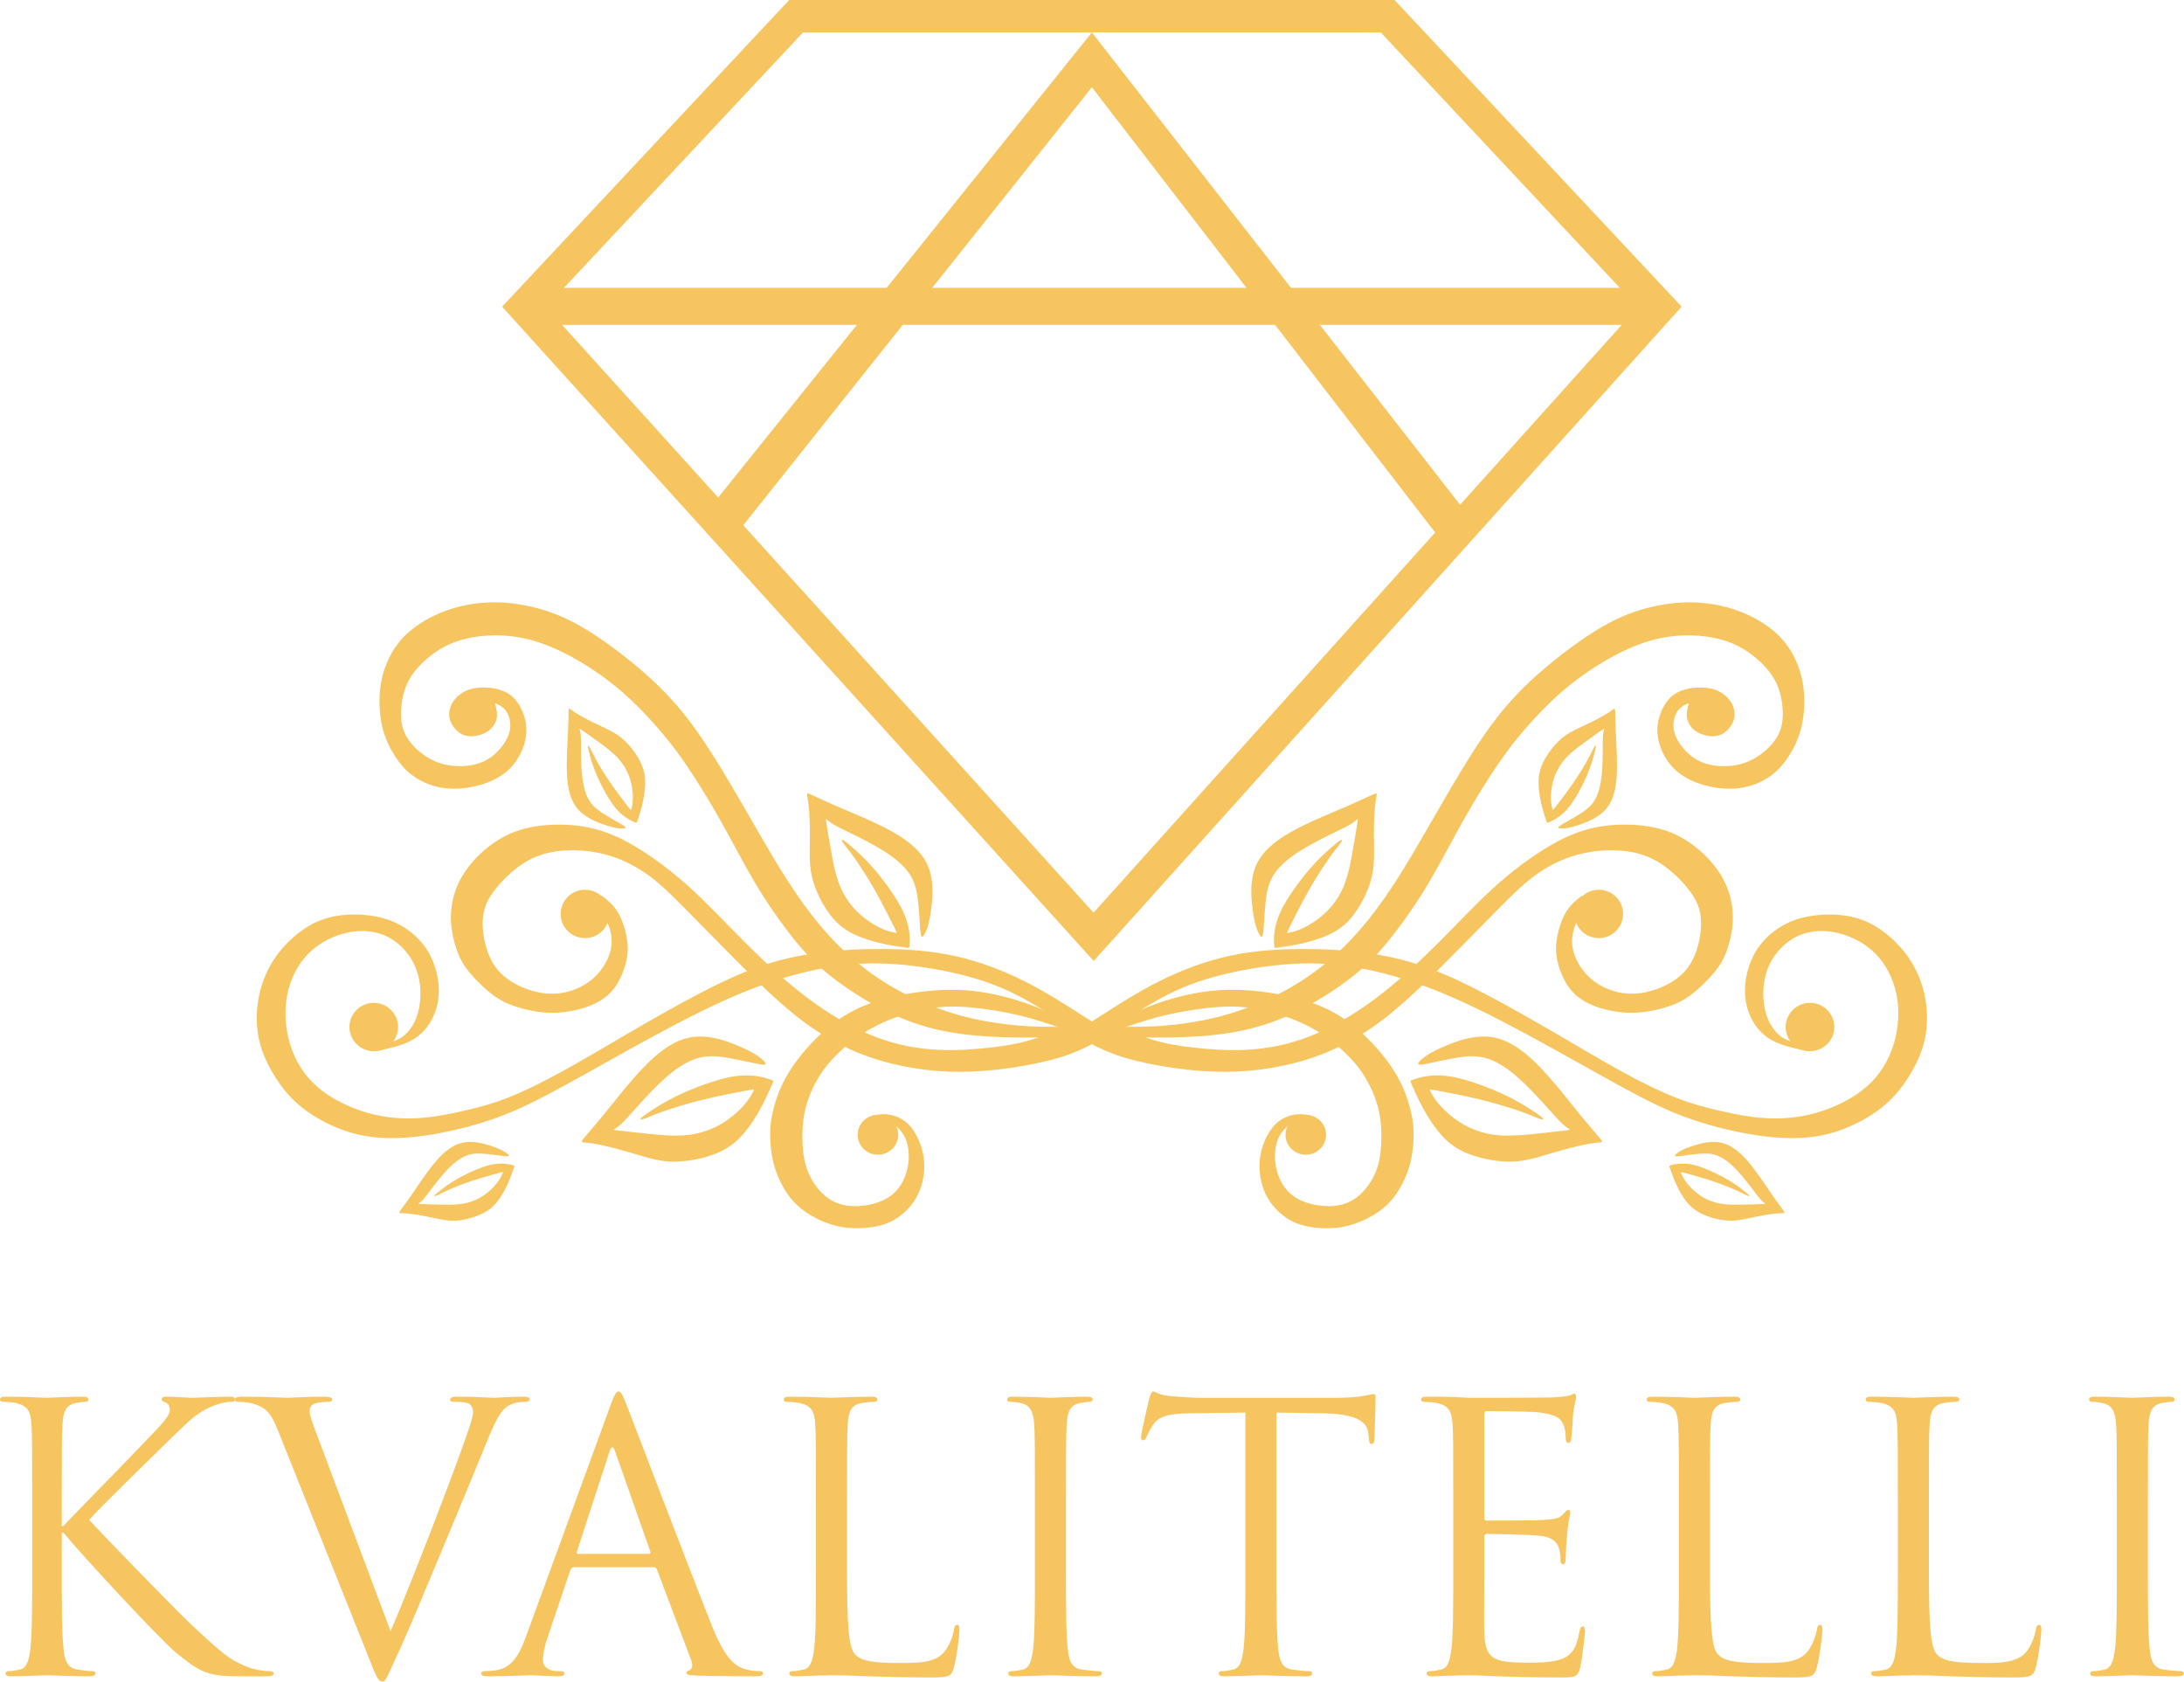 <?xml version="1.0" encoding="UTF-8"?> <svg xmlns="http://www.w3.org/2000/svg" width="2846" height="2191" viewBox="0 0 2846 2191" fill="none"><path fill-rule="evenodd" clip-rule="evenodd" d="M1410.01 1322.71C1392.66 1311.64 1365 1293.54 1335.57 1278.7C1306.15 1263.86 1274.97 1252.29 1244.03 1245.5C1213.1 1238.71 1182.42 1236.7 1152.74 1236.45C1123.07 1236.2 1094.4 1237.71 1067.49 1241.23C1040.58 1244.75 1015.43 1250.28 989.527 1259.33C963.624 1268.39 936.966 1280.96 907.794 1296.3C878.622 1311.64 846.933 1329.75 816.756 1347.35C786.577 1364.96 757.906 1382.06 731.753 1396.39C705.599 1410.73 681.958 1422.3 661.338 1430.34C640.715 1438.39 623.11 1442.92 604.501 1447.19C585.891 1451.47 566.274 1455.49 545.401 1456.75C524.528 1458.01 502.396 1456.5 479.26 1449.96C456.123 1443.42 431.979 1431.85 414.125 1416.51C396.269 1401.17 384.7 1382.06 378.162 1360.93C371.623 1339.81 370.113 1316.67 374.389 1295.55C378.665 1274.42 388.724 1255.31 402.807 1241.48C416.891 1227.65 434.998 1219.1 451.596 1215.32C468.193 1211.55 483.284 1212.56 495.606 1216.58C507.929 1220.6 517.486 1227.65 525.031 1235.44C532.575 1243.24 538.108 1251.79 541.88 1261.34C545.651 1270.9 547.665 1281.46 547.917 1292.03C548.168 1302.59 546.658 1313.15 544.143 1321.45C541.628 1329.75 538.108 1335.79 534.304 1340.86C530.499 1345.94 526.411 1350.06 520.376 1353.33C514.339 1356.6 506.357 1359.02 498.467 1360.67C490.575 1362.32 482.778 1363.2 481.656 1364.49C480.534 1365.79 486.086 1367.5 491.64 1369.22C507.872 1365.71 524.104 1362.21 536.544 1355.38C548.982 1348.55 557.628 1338.39 563.461 1326.78C569.292 1315.16 572.309 1302.09 571.807 1287.75C571.304 1273.42 567.28 1257.82 560.742 1245C554.203 1232.17 545.15 1222.11 534.839 1214.07C524.528 1206.02 512.959 1199.98 499.128 1196.21C485.295 1192.44 469.2 1190.93 454.111 1191.68C439.021 1192.44 424.939 1195.46 411.862 1201.49C398.783 1207.53 386.713 1216.58 376.402 1226.64C366.091 1236.7 357.539 1247.77 350.75 1260.59C343.959 1273.42 338.931 1288 336.416 1303.6C333.9 1319.19 333.901 1335.79 336.919 1351.38C339.936 1366.97 345.973 1381.56 354.523 1396.39C363.073 1411.23 374.138 1426.32 388.976 1439.15C403.814 1451.97 422.422 1462.53 440.529 1469.83C458.637 1477.12 476.242 1481.14 496.361 1482.4C516.479 1483.66 539.113 1482.15 565.519 1477.62C591.926 1473.1 622.104 1465.55 650.02 1455.24C677.934 1444.93 703.585 1431.85 737.536 1413.24C771.488 1394.63 813.737 1370.49 853.724 1348.86C893.71 1327.24 931.435 1308.12 966.895 1293.53C1002.35 1278.95 1035.55 1268.89 1066.99 1262.6C1098.42 1256.32 1128.1 1253.8 1161.8 1255.81C1195.5 1257.82 1233.22 1264.36 1263.4 1272.66C1293.58 1280.96 1316.21 1291.02 1339.35 1304.1C1362.48 1317.18 1386.12 1333.27 1402.47 1342.83C1418.82 1352.38 1427.87 1355.4 1433.15 1354.14C1438.43 1352.89 1439.94 1347.35 1437.17 1342.57C1434.41 1337.8 1427.37 1333.77 1410.01 1322.71Z" fill="#F6C55F"></path><path d="M487.052 1369.55C504.556 1369.55 518.746 1355.44 518.746 1338.05C518.746 1320.65 504.556 1306.55 487.052 1306.55C469.549 1306.55 455.359 1320.65 455.359 1338.05C455.359 1355.44 469.549 1369.55 487.052 1369.55Z" fill="#F6C55F"></path><path d="M762.281 1222.22C779.785 1222.22 793.974 1208.11 793.974 1190.72C793.974 1173.32 779.785 1159.22 762.281 1159.22C744.777 1159.22 730.588 1173.32 730.588 1190.72C730.588 1208.11 744.777 1222.22 762.281 1222.22Z" fill="#F6C55F"></path><path fill-rule="evenodd" clip-rule="evenodd" d="M1411.35 1340.24C1397.88 1332.67 1372.7 1320.75 1350.45 1312.07C1328.19 1303.4 1308.85 1297.97 1289.13 1294.25C1269.4 1290.53 1249.28 1288.51 1223.5 1290.02C1197.73 1291.53 1166.29 1296.56 1140.77 1304.86C1115.24 1313.16 1095.62 1324.73 1076.89 1340.7C1058.15 1356.67 1040.3 1377.04 1028.35 1396.4C1016.4 1415.77 1010.37 1434.12 1007.1 1448.21C1003.83 1462.29 1003.33 1472.1 1003.71 1483.17C1004.08 1494.23 1005.34 1506.55 1008.99 1519.13C1012.63 1531.7 1018.67 1544.53 1025.71 1554.84C1032.75 1565.15 1040.8 1572.95 1050.36 1579.48C1059.91 1586.02 1070.98 1591.31 1081.67 1594.83C1092.35 1598.35 1102.66 1600.11 1115.11 1600.23C1127.56 1600.36 1142.15 1598.85 1154.22 1594.45C1166.29 1590.05 1175.85 1582.75 1183.27 1574.83C1190.69 1566.91 1195.97 1558.36 1199.49 1548.43C1203.01 1538.49 1204.77 1527.18 1204.39 1516.49C1204.01 1505.8 1201.5 1495.74 1197.85 1486.94C1194.21 1478.13 1189.43 1470.59 1184.15 1465.18C1178.86 1459.78 1173.08 1456.51 1167.55 1454.5C1162.02 1452.48 1156.73 1451.73 1152.06 1451.67C1147.4 1451.62 1143.34 1452.26 1139.28 1452.91C1140.07 1455.28 1140.86 1457.65 1144.02 1458.84C1147.18 1460.03 1152.71 1460.03 1157.36 1461.29C1162.02 1462.54 1165.79 1465.06 1169.81 1468.96C1173.84 1472.85 1178.11 1478.14 1180.88 1485.68C1183.64 1493.22 1184.9 1503.03 1183.9 1513.34C1182.89 1523.65 1179.62 1534.47 1173.96 1543.52C1168.3 1552.57 1160.26 1559.87 1148.69 1564.77C1137.12 1569.68 1122.03 1572.19 1108.95 1571.31C1095.87 1570.43 1084.81 1566.16 1075 1557.86C1065.19 1549.56 1056.64 1537.24 1051.74 1523.53C1046.83 1509.82 1045.58 1494.73 1045.58 1480.9C1045.58 1467.07 1046.83 1454.5 1050.36 1441.54C1053.88 1428.59 1059.66 1415.26 1066.95 1403.32C1074.25 1391.37 1083.05 1380.81 1094.99 1369.62C1106.94 1358.43 1122.03 1346.61 1140.89 1336.92C1159.75 1327.24 1182.39 1319.7 1202.38 1315.55C1222.37 1311.4 1239.72 1310.64 1260.22 1312.15C1280.72 1313.66 1304.36 1317.43 1323.72 1321.84C1343.09 1326.24 1358.18 1331.27 1374.9 1336.77C1391.63 1342.28 1410 1348.26 1418.3 1349.64C1426.6 1351.02 1424.83 1347.81 1411.35 1340.24Z" fill="#F6C55F"></path><path d="M1144.07 1504.45C1158.67 1504.45 1170.51 1492.82 1170.51 1478.47C1170.51 1464.12 1158.67 1452.48 1144.07 1452.48C1129.47 1452.48 1117.63 1464.12 1117.63 1478.47C1117.63 1492.82 1129.47 1504.45 1144.07 1504.45Z" fill="#F6C55F"></path><path fill-rule="evenodd" clip-rule="evenodd" d="M1392.9 1336.91C1379.26 1341.19 1360.86 1349.32 1343.73 1354.65C1326.61 1359.97 1310.77 1362.49 1291.02 1364.75C1271.28 1367.01 1247.64 1369.02 1222.24 1367.77C1196.84 1366.51 1169.68 1361.98 1140.89 1350.92C1112.09 1339.85 1081.66 1322.25 1052.49 1300.37C1023.32 1278.49 995.4 1252.33 970.125 1227.06C944.851 1201.79 922.217 1177.39 899.207 1156.52C876.196 1135.64 852.806 1118.29 832.436 1105.71C812.065 1093.14 794.712 1085.35 777.234 1080.57C759.756 1075.79 742.152 1074.03 724.17 1074.41C706.189 1074.78 687.83 1077.3 671.106 1083.58C654.382 1089.87 639.292 1099.93 626.593 1111.75C613.893 1123.57 603.581 1137.15 596.918 1151.86C590.252 1166.58 587.236 1182.42 587.614 1197.89C587.99 1213.35 591.761 1228.44 596.037 1239.88C600.312 1251.33 605.09 1259.12 612.887 1268.3C620.683 1277.48 631.496 1288.05 641.431 1295.59C651.364 1303.13 660.418 1307.66 672.867 1311.68C685.316 1315.71 701.159 1319.23 717.632 1319.48C734.104 1319.73 751.205 1316.71 765.289 1311.68C779.371 1306.65 790.438 1299.61 798.612 1289.81C806.784 1280 812.067 1267.42 815.085 1256.36C818.102 1245.29 818.856 1235.74 817.083 1224.06C815.31 1212.38 811.009 1198.57 805.275 1188.81C799.541 1179.05 792.372 1173.33 785.205 1167.6C778.063 1166 770.921 1164.4 766.47 1165.24C762.018 1166.07 760.259 1169.34 762.396 1172.61C764.533 1175.88 770.57 1179.15 776.354 1183.8C782.138 1188.46 787.67 1194.49 791.695 1202.92C795.718 1211.34 798.234 1222.15 796.6 1233.47C794.965 1244.79 789.181 1256.61 781.134 1266.29C773.085 1275.97 762.774 1283.52 750.451 1288.55C738.128 1293.58 723.793 1296.09 707.95 1293.95C692.105 1291.82 674.752 1285.03 662.053 1275.97C649.353 1266.92 641.304 1255.6 636.023 1241.52C630.742 1227.44 628.227 1210.59 629.234 1197.01C630.239 1183.43 634.766 1173.11 643.065 1161.8C651.364 1150.48 663.435 1138.16 675.759 1129.1C688.081 1120.05 700.655 1114.27 715.117 1111C729.576 1107.73 745.924 1106.97 761.894 1108.48C777.863 1109.99 793.456 1113.76 808.043 1119.67C822.628 1125.58 836.209 1133.63 848.658 1143.06C861.107 1152.49 872.423 1163.31 892.911 1183.97C913.398 1204.63 943.053 1235.14 967.825 1259.78C992.596 1284.43 1012.48 1303.21 1030.73 1318.26C1048.97 1333.31 1065.57 1344.63 1082.42 1354.19C1099.27 1363.74 1116.37 1371.54 1134.35 1377.7C1152.33 1383.86 1171.19 1388.39 1190.31 1391.53C1209.42 1394.68 1228.78 1396.44 1249.91 1396.44C1271.03 1396.44 1293.92 1394.68 1317.31 1391.28C1340.69 1387.89 1364.59 1382.86 1382.82 1377.2C1401.05 1371.54 1413.63 1365.25 1421.07 1361.31C1428.52 1357.36 1430.83 1355.75 1432.66 1353.02C1434.49 1350.29 1435.83 1346.43 1434.36 1342.71C1432.88 1338.99 1428.58 1335.4 1422 1333.81C1415.41 1332.22 1406.54 1332.64 1392.9 1336.91Z" fill="#F6C55F"></path><path fill-rule="evenodd" clip-rule="evenodd" d="M1387.15 1338.31C1380.21 1337.43 1367.52 1337.96 1352.5 1337.59C1337.48 1337.22 1320.12 1335.96 1300.13 1333.07C1280.14 1330.18 1257.5 1325.65 1232.61 1317.35C1207.71 1309.06 1180.55 1296.99 1155.4 1281.52C1130.25 1266.05 1107.11 1247.19 1085.99 1225.06C1064.86 1202.93 1045.75 1177.53 1026.26 1147.22C1006.77 1116.92 986.901 1081.71 967.789 1048.64C948.676 1015.57 930.316 984.636 911.958 958.104C893.599 931.572 875.241 909.44 850.343 886.303C825.445 863.167 794.01 839.023 768.107 822.803C742.202 806.582 721.833 798.283 701.463 792.749C681.092 787.217 660.72 784.45 640.476 784.828C620.232 785.206 600.112 788.726 581.125 795.642C562.137 802.559 544.282 812.87 531.079 824.94C517.876 837.012 509.324 850.844 503.667 864.801C498.008 878.759 495.241 892.841 494.612 907.428C493.983 922.015 495.492 937.104 499.014 950.306C502.534 963.51 508.066 974.828 514.354 984.636C520.641 994.444 527.684 1002.74 536.361 1009.41C545.036 1016.07 555.347 1021.1 566.036 1024.12C576.724 1027.14 587.789 1028.14 599.358 1027.39C610.926 1026.63 622.997 1024.12 634.314 1019.84C645.632 1015.57 656.194 1009.53 664.493 1001.23C672.792 992.935 678.829 982.371 682.349 972.061C685.869 961.749 686.876 951.691 685.115 941.505C683.354 931.319 678.827 921.009 673.421 913.841C668.013 906.674 661.727 902.65 655.063 900.01C648.398 897.369 641.356 896.112 633.922 895.765C626.488 895.42 618.662 895.985 611.747 898.248C604.831 900.512 598.824 904.474 594.439 909.095C590.053 913.716 587.286 918.997 586.028 924.278C584.771 929.559 585.023 934.842 587.16 940.122C589.298 945.403 593.322 950.686 598.102 954.206C602.879 957.728 608.411 959.487 615.076 959.234C621.74 958.983 629.536 956.721 635.195 953.074C640.853 949.426 644.374 944.398 646.135 939.744C647.894 935.092 647.894 930.818 647.393 926.92C646.889 923.022 645.882 919.5 645.381 917.739C644.877 915.98 644.877 915.98 647.393 917.11C649.907 918.243 654.936 920.507 658.709 925.285C662.481 930.062 664.996 937.356 664.996 944.9C664.996 952.445 662.481 960.241 656.822 968.666C651.163 977.091 642.362 986.144 631.297 991.55C620.23 996.958 606.903 998.719 594.454 998.091C582.005 997.462 570.436 994.445 559.245 988.032C548.053 981.619 537.24 971.81 530.827 961.624C524.414 951.44 522.401 940.877 522.528 928.93C522.654 916.985 524.916 903.657 529.946 892.089C534.976 880.52 542.772 870.711 552.707 861.532C562.64 852.353 574.71 843.801 589.172 837.891C603.632 831.982 620.483 828.713 638.339 827.958C656.194 827.204 675.057 828.963 694.799 834.622C714.54 840.281 735.162 849.838 755.03 861.532C774.898 873.226 794.009 887.059 810.859 901.644C827.709 916.231 842.296 931.572 855.248 946.284C868.199 960.997 879.515 975.079 893.222 995.073C906.928 1015.07 923.023 1040.97 938.489 1068.38C953.956 1095.79 968.794 1124.71 983.507 1149.61C998.219 1174.51 1012.8 1195.38 1026.7 1213.54C1040.59 1231.71 1053.79 1247.15 1071.28 1262.41C1088.78 1277.67 1110.56 1292.73 1132.13 1305.25C1153.7 1317.77 1175.04 1327.75 1198.58 1335.19C1222.11 1342.63 1247.82 1347.54 1280.26 1349.92C1312.71 1352.31 1351.87 1352.19 1372.36 1350.74C1392.85 1349.28 1394.65 1346.51 1394.96 1343.98C1395.27 1341.46 1394.08 1339.19 1387.15 1338.31Z" fill="#F6C55F"></path><path fill-rule="evenodd" clip-rule="evenodd" d="M1199.19 1211.07C1198.31 1201.26 1197.68 1182.53 1195.6 1168.44C1193.53 1154.36 1190.01 1144.93 1183.28 1135.94C1176.55 1126.95 1166.62 1118.4 1153.92 1110.16C1141.22 1101.92 1125.75 1094 1113.81 1088.09C1101.86 1082.18 1093.43 1078.28 1087.71 1075.01C1081.99 1071.75 1078.98 1069.1 1077.47 1067.78C1075.96 1066.46 1075.96 1066.46 1077.28 1074.7C1078.6 1082.94 1081.24 1099.41 1083.82 1113.43C1086.39 1127.45 1088.91 1139.02 1092.56 1149.2C1096.2 1159.39 1100.98 1168.19 1106.7 1175.92C1112.42 1183.66 1119.09 1190.32 1126.63 1196.17C1134.18 1202.02 1142.6 1207.04 1149.83 1210.19C1157.06 1213.33 1163.1 1214.59 1166.12 1215.22C1169.13 1215.85 1169.13 1215.85 1164.42 1206.35C1159.7 1196.86 1150.27 1177.87 1140.59 1160.77C1130.91 1143.67 1120.97 1128.46 1113.87 1118.4C1106.76 1108.34 1102.49 1103.43 1099.97 1100.04C1097.46 1096.64 1096.7 1094.76 1097.21 1094.25C1097.71 1093.75 1099.47 1094.63 1105 1099.16C1110.54 1103.68 1119.84 1111.86 1128.39 1120.6C1136.94 1129.34 1144.74 1138.64 1152.54 1149.01C1160.33 1159.39 1168.13 1170.83 1173.47 1180.76C1178.81 1190.7 1181.71 1199.12 1183.37 1206.32C1185.04 1213.52 1185.48 1219.49 1185.54 1224.15C1185.61 1228.8 1185.29 1232.13 1185.01 1233.73C1184.73 1235.34 1184.47 1235.21 1177.93 1234.27C1171.4 1233.33 1158.57 1231.57 1145.18 1228.3C1131.79 1225.03 1117.83 1220.25 1107.02 1214.15C1096.2 1208.05 1088.53 1200.63 1081.99 1192.14C1075.45 1183.66 1070.05 1174.1 1065.71 1164.42C1061.37 1154.74 1058.1 1144.93 1056.53 1134.43C1054.96 1123.93 1055.08 1112.74 1055.21 1102.18C1055.33 1091.61 1055.46 1081.68 1055.21 1072.12C1054.96 1062.57 1054.33 1053.39 1053.51 1046.91C1052.69 1040.44 1051.69 1036.66 1051.69 1034.9C1051.69 1033.14 1052.69 1033.39 1059.23 1036.35C1065.77 1039.3 1077.84 1044.96 1089.66 1050.12C1101.48 1055.27 1113.05 1059.93 1125.88 1065.58C1138.7 1071.24 1152.79 1077.91 1164.1 1084.32C1175.42 1090.73 1183.97 1096.89 1190.95 1103.31C1197.93 1109.72 1203.34 1116.39 1207.11 1123.68C1210.88 1130.97 1213.02 1138.89 1214.15 1146.88C1215.28 1154.86 1215.41 1162.91 1214.65 1172.84C1213.9 1182.78 1212.26 1194.6 1210.06 1203.21C1207.86 1211.82 1205.1 1217.23 1203.15 1219.49C1201.2 1221.76 1200.07 1220.88 1199.19 1211.07Z" fill="#F6C55F"></path><path fill-rule="evenodd" clip-rule="evenodd" d="M809.746 1073.86C803.693 1070.21 791.8 1063.93 783.362 1058.17C774.925 1052.41 769.945 1047.18 766.253 1040.02C762.562 1032.85 760.161 1023.76 758.83 1012.98C757.501 1002.2 757.24 989.732 757.175 980.17C757.109 970.606 757.237 963.946 756.923 959.228C756.608 954.51 755.851 951.734 755.473 950.347C755.094 948.958 755.094 948.958 759.994 952.394C764.895 955.831 774.698 962.703 782.936 968.766C791.175 974.829 797.852 980.082 803.281 985.631C808.71 991.18 812.89 997.025 816.085 1003.14C819.281 1009.26 821.491 1015.65 822.897 1022.36C824.303 1029.06 824.905 1036.08 824.664 1041.73C824.425 1047.38 823.343 1051.67 822.801 1053.82C822.26 1055.96 822.26 1055.96 817.613 1049.94C812.967 1043.92 803.672 1031.87 795.673 1020.26C787.676 1008.64 780.975 997.46 776.712 989.719C772.45 981.977 770.626 977.68 769.225 974.992C767.823 972.303 766.843 971.225 766.36 971.392C765.877 971.558 765.893 972.97 767.079 977.962C768.264 982.952 770.618 991.522 773.575 999.781C776.532 1008.04 780.091 1015.99 784.339 1024.28C788.588 1032.57 793.525 1041.19 798.259 1047.75C802.993 1054.32 807.522 1058.83 811.645 1062.16C815.768 1065.5 819.485 1067.65 822.467 1069.15C825.45 1070.65 827.699 1071.5 828.822 1071.82C829.946 1072.14 829.943 1071.94 831.386 1067.42C832.83 1062.91 835.719 1054.08 837.81 1044.41C839.902 1034.74 841.198 1024.23 840.655 1015.34C840.113 1006.45 837.732 999.171 834.306 992.288C830.881 985.405 826.41 978.918 821.523 973.08C816.636 967.242 811.332 962.055 805.05 957.746C798.768 953.437 791.505 950.007 784.65 946.774C777.794 943.541 771.343 940.505 765.255 937.344C759.168 934.183 753.441 930.897 749.519 928.338C745.596 925.778 743.478 923.945 742.341 923.393C741.205 922.84 741.052 923.569 740.907 928.716C740.762 933.863 740.627 943.429 740.245 952.675C739.863 961.92 739.236 970.844 738.862 980.897C738.49 990.949 738.372 1002.13 738.96 1011.45C739.547 1020.76 740.84 1028.21 742.789 1034.73C744.738 1041.24 747.342 1046.82 750.864 1051.55C754.387 1056.27 758.828 1060.14 763.626 1063.37C768.425 1066.61 773.578 1069.21 780.225 1071.84C786.873 1074.47 795.013 1077.13 801.262 1078.41C807.512 1079.69 811.869 1079.6 813.941 1079.05C816.013 1078.51 815.8 1077.5 809.746 1073.86Z" fill="#F6C55F"></path><path fill-rule="evenodd" clip-rule="evenodd" d="M987.157 1386.08C976.633 1384.08 956.842 1379.18 941.489 1377.16C926.136 1375.15 915.223 1376.04 903.817 1380.4C892.411 1384.77 880.511 1392.63 868.12 1403.47C855.731 1414.32 842.846 1428.15 833.114 1438.89C823.382 1449.64 816.801 1457.29 811.681 1462.31C806.56 1467.33 802.901 1469.7 801.072 1470.88C799.242 1472.07 799.242 1472.07 808.251 1473.14C817.262 1474.2 835.284 1476.33 850.719 1477.8C866.156 1479.27 879.009 1480.07 890.75 1479.28C902.491 1478.49 913.12 1476.1 922.911 1472.41C932.702 1468.72 941.657 1463.73 950.016 1457.57C958.375 1451.41 966.139 1444.09 971.577 1437.46C977.014 1430.83 980.122 1424.89 981.677 1421.91C983.231 1418.94 983.231 1418.94 971.896 1421.06C960.562 1423.17 937.892 1427.4 917.121 1432.45C896.351 1437.5 877.48 1443.38 864.843 1447.83C852.207 1452.27 845.806 1455.29 841.507 1456.91C837.207 1458.54 835.01 1458.77 834.633 1458.09C834.255 1457.41 835.699 1455.83 842.08 1451.39C848.46 1446.94 859.776 1439.63 871.459 1433.28C883.144 1426.93 895.198 1421.54 908.368 1416.46C921.539 1411.38 935.827 1406.62 947.808 1403.98C959.791 1401.34 969.466 1400.82 977.493 1401.21C985.521 1401.61 991.902 1402.92 996.789 1404.24C1001.68 1405.55 1005.07 1406.87 1006.66 1407.64C1008.26 1408.42 1008.05 1408.64 1005.12 1415.2C1002.19 1421.77 996.541 1434.66 989.141 1447.71C981.743 1460.75 972.598 1473.93 963.004 1483.44C953.411 1492.94 943.369 1498.76 932.545 1503.09C921.722 1507.41 910.117 1510.23 898.697 1511.89C887.277 1513.55 876.041 1514.06 864.588 1512.59C853.135 1511.11 841.461 1507.66 830.447 1504.39C819.432 1501.12 809.074 1498.04 798.999 1495.46C788.925 1492.89 779.134 1490.82 772.115 1489.75C765.096 1488.68 760.849 1488.62 759.007 1488.09C757.165 1487.57 757.728 1486.59 762.761 1480.63C767.796 1474.66 777.303 1463.71 786.209 1452.87C795.114 1442.04 803.418 1431.31 813.147 1419.57C822.878 1407.83 834.036 1395.08 844.109 1385.14C854.18 1375.2 863.167 1368.08 871.95 1362.69C880.733 1357.29 889.314 1353.61 898.065 1351.83C906.817 1350.05 915.741 1350.16 924.432 1351.35C933.124 1352.54 941.582 1354.8 951.752 1358.54C961.923 1362.28 973.805 1367.5 982.164 1372.36C990.524 1377.22 995.36 1381.72 997.149 1384.43C998.939 1387.15 997.682 1388.07 987.157 1386.08Z" fill="#F6C55F"></path><path fill-rule="evenodd" clip-rule="evenodd" d="M656.575 1506.21C649.984 1505.5 637.531 1503.46 627.959 1502.98C618.388 1502.5 611.699 1503.58 604.879 1506.85C598.059 1510.11 591.107 1515.54 584.001 1522.85C576.896 1530.15 569.634 1539.32 564.163 1546.43C558.692 1553.55 555.011 1558.6 552.101 1561.95C549.191 1565.29 547.052 1566.94 545.982 1567.76C544.912 1568.59 544.912 1568.59 550.523 1568.8C556.135 1569 567.358 1569.42 576.953 1569.56C586.55 1569.7 594.519 1569.56 601.723 1568.49C608.927 1567.42 615.366 1565.42 621.223 1562.66C627.081 1559.9 632.357 1556.37 637.209 1552.16C642.06 1547.95 646.487 1543.04 649.512 1538.68C652.538 1534.32 654.161 1530.5 654.972 1528.59C655.784 1526.68 655.783 1526.68 648.896 1528.55C642.008 1530.41 628.232 1534.15 615.669 1538.29C603.106 1542.44 591.756 1547 584.18 1550.37C576.605 1553.74 572.806 1555.92 570.234 1557.14C567.662 1558.35 566.318 1558.6 566.052 1558.2C565.785 1557.81 566.598 1556.76 570.314 1553.7C574.029 1550.64 580.648 1545.57 587.54 1541.07C594.434 1536.57 601.602 1532.65 609.476 1528.86C617.349 1525.08 625.928 1521.43 633.188 1519.21C640.45 1516.99 646.392 1516.18 651.364 1516.03C656.336 1515.87 660.338 1516.37 663.418 1516.94C666.498 1517.5 668.657 1518.15 669.678 1518.55C670.7 1518.94 670.584 1519.09 669.102 1523.29C667.622 1527.48 664.776 1535.72 660.857 1544.13C656.94 1552.55 651.952 1561.13 646.504 1567.47C641.058 1573.81 635.152 1577.9 628.689 1581.1C622.226 1584.31 615.206 1586.62 608.244 1588.22C601.281 1589.81 594.375 1590.68 587.236 1590.34C580.097 1590 572.723 1588.44 565.766 1586.97C558.809 1585.5 552.266 1584.12 545.922 1583.03C539.58 1581.94 533.437 1581.15 529.054 1580.84C524.671 1580.53 522.047 1580.7 520.885 1580.46C519.722 1580.23 520.021 1579.6 522.831 1575.67C525.641 1571.74 530.962 1564.52 535.919 1557.39C540.875 1550.26 545.466 1543.23 550.886 1535.51C556.307 1527.78 562.558 1519.36 568.278 1512.73C573.999 1506.1 579.19 1501.26 584.341 1497.49C589.491 1493.73 594.602 1491.03 599.913 1489.5C605.223 1487.97 610.735 1487.6 616.155 1487.9C621.576 1488.2 626.906 1489.17 633.366 1490.98C639.827 1492.78 647.417 1495.41 652.814 1497.99C658.213 1500.58 661.42 1503.12 662.658 1504.7C663.897 1506.28 663.167 1506.92 656.575 1506.21Z" fill="#F6C55F"></path><path fill-rule="evenodd" clip-rule="evenodd" d="M1435.68 1322.71C1453.03 1311.64 1480.69 1293.54 1510.12 1278.7C1539.54 1263.86 1570.72 1252.29 1601.66 1245.5C1632.59 1238.71 1663.27 1236.7 1692.95 1236.45C1722.62 1236.2 1751.29 1237.71 1778.2 1241.23C1805.11 1244.75 1830.26 1250.28 1856.16 1259.33C1882.07 1268.39 1908.72 1280.96 1937.9 1296.3C1967.07 1311.64 1998.76 1329.75 2028.93 1347.35C2059.11 1364.96 2087.78 1382.06 2113.94 1396.39C2140.09 1410.73 2163.73 1422.3 2184.35 1430.34C2204.98 1438.39 2222.58 1442.92 2241.19 1447.19C2259.8 1451.47 2279.42 1455.49 2300.29 1456.75C2321.16 1458.01 2343.29 1456.5 2366.43 1449.96C2389.57 1443.42 2413.71 1431.85 2431.57 1416.51C2449.42 1401.17 2460.99 1382.06 2467.53 1360.93C2474.07 1339.81 2475.58 1316.67 2471.3 1295.55C2467.03 1274.42 2456.97 1255.31 2442.88 1241.48C2428.8 1227.65 2410.69 1219.1 2394.09 1215.32C2377.5 1211.55 2362.41 1212.56 2350.08 1216.58C2337.76 1220.6 2328.2 1227.65 2320.66 1235.44C2313.12 1243.24 2307.58 1251.79 2303.81 1261.34C2300.04 1270.9 2298.03 1281.46 2297.77 1292.03C2297.52 1302.59 2299.03 1313.15 2301.55 1321.45C2304.06 1329.75 2307.58 1335.79 2311.39 1340.86C2315.19 1345.94 2319.28 1350.06 2325.31 1353.33C2331.35 1356.6 2339.33 1359.02 2347.22 1360.67C2355.12 1362.32 2362.91 1363.2 2364.03 1364.49C2365.16 1365.79 2359.6 1367.5 2354.05 1369.22C2337.82 1365.71 2321.59 1362.21 2309.15 1355.38C2296.71 1348.55 2288.06 1338.39 2282.23 1326.78C2276.4 1315.16 2273.38 1302.09 2273.88 1287.75C2274.39 1273.42 2278.41 1257.82 2284.95 1245C2291.49 1232.17 2300.54 1222.11 2310.85 1214.07C2321.16 1206.02 2332.73 1199.98 2346.56 1196.21C2360.4 1192.44 2376.49 1190.93 2391.58 1191.68C2406.67 1192.44 2420.75 1195.46 2433.83 1201.49C2446.91 1207.53 2458.98 1216.58 2469.29 1226.64C2479.6 1236.7 2488.15 1247.77 2494.94 1260.59C2501.73 1273.42 2506.76 1288 2509.27 1303.6C2511.79 1319.19 2511.79 1335.79 2508.77 1351.38C2505.75 1366.97 2499.72 1381.56 2491.17 1396.39C2482.62 1411.23 2471.55 1426.32 2456.71 1439.15C2441.88 1451.97 2423.27 1462.53 2405.16 1469.83C2387.05 1477.12 2369.45 1481.14 2349.33 1482.4C2329.21 1483.66 2306.58 1482.15 2280.17 1477.62C2253.76 1473.1 2223.59 1465.55 2195.67 1455.24C2167.76 1444.93 2142.11 1431.85 2108.15 1413.24C2074.2 1394.63 2031.95 1370.49 1991.97 1348.86C1951.98 1327.24 1914.26 1308.12 1878.8 1293.53C1843.34 1278.95 1810.14 1268.89 1778.7 1262.6C1747.27 1256.32 1717.59 1253.8 1683.89 1255.81C1650.19 1257.82 1612.47 1264.36 1582.29 1272.66C1552.11 1280.96 1529.48 1291.02 1506.34 1304.1C1483.21 1317.18 1459.57 1333.27 1443.22 1342.83C1426.88 1352.38 1417.82 1355.4 1412.54 1354.14C1407.26 1352.89 1405.75 1347.35 1408.52 1342.57C1411.28 1337.8 1418.32 1333.77 1435.68 1322.71Z" fill="#F6C55F"></path><path d="M2358.64 1369.55C2376.14 1369.55 2390.33 1355.44 2390.33 1338.05C2390.33 1320.65 2376.14 1306.55 2358.64 1306.55C2341.13 1306.55 2326.95 1320.65 2326.95 1338.05C2326.95 1355.44 2341.13 1369.55 2358.64 1369.55Z" fill="#F6C55F"></path><path d="M2083.41 1222.22C2100.91 1222.22 2115.1 1208.11 2115.1 1190.72C2115.1 1173.32 2100.91 1159.22 2083.41 1159.22C2065.9 1159.22 2051.71 1173.32 2051.71 1190.72C2051.71 1208.11 2065.9 1222.22 2083.41 1222.22Z" fill="#F6C55F"></path><path fill-rule="evenodd" clip-rule="evenodd" d="M1434.34 1340.24C1447.81 1332.67 1472.99 1320.75 1495.24 1312.07C1517.5 1303.4 1536.84 1297.97 1556.56 1294.25C1576.29 1290.53 1596.41 1288.51 1622.19 1290.02C1647.97 1291.53 1679.4 1296.56 1704.93 1304.86C1730.45 1313.16 1750.07 1324.73 1768.81 1340.7C1787.54 1356.67 1805.4 1377.04 1817.34 1396.4C1829.29 1415.77 1835.32 1434.12 1838.59 1448.21C1841.86 1462.29 1842.36 1472.1 1841.99 1483.17C1841.61 1494.23 1840.35 1506.55 1836.71 1519.13C1833.06 1531.7 1827.02 1544.53 1819.98 1554.84C1812.94 1565.15 1804.89 1572.95 1795.34 1579.48C1785.78 1586.02 1774.71 1591.31 1764.03 1594.83C1753.34 1598.35 1743.03 1600.11 1730.58 1600.23C1718.13 1600.36 1703.54 1598.85 1691.47 1594.45C1679.4 1590.05 1669.84 1582.75 1662.43 1574.83C1655.01 1566.91 1649.73 1558.36 1646.2 1548.43C1642.68 1538.49 1640.92 1527.18 1641.3 1516.49C1641.68 1505.8 1644.19 1495.74 1647.84 1486.94C1651.49 1478.13 1656.26 1470.59 1661.55 1465.18C1666.83 1459.78 1672.61 1456.51 1678.14 1454.5C1683.68 1452.48 1688.96 1451.73 1693.63 1451.67C1698.3 1451.62 1702.36 1452.26 1706.41 1452.91C1705.63 1455.28 1704.84 1457.65 1701.67 1458.84C1698.51 1460.03 1692.98 1460.03 1688.33 1461.29C1683.68 1462.54 1679.9 1465.06 1675.88 1468.96C1671.86 1472.85 1667.58 1478.14 1664.81 1485.68C1662.05 1493.22 1660.79 1503.03 1661.8 1513.34C1662.8 1523.65 1666.07 1534.47 1671.73 1543.52C1677.39 1552.57 1685.44 1559.87 1697 1564.77C1708.57 1569.68 1723.66 1572.19 1736.74 1571.31C1749.82 1570.43 1760.88 1566.16 1770.69 1557.86C1780.5 1549.56 1789.05 1537.24 1793.95 1523.53C1798.86 1509.82 1800.12 1494.73 1800.12 1480.9C1800.12 1467.07 1798.86 1454.5 1795.34 1441.54C1791.82 1428.59 1786.03 1415.26 1778.74 1403.32C1771.45 1391.37 1762.64 1380.81 1750.7 1369.62C1738.75 1358.43 1723.66 1346.61 1704.8 1336.92C1685.94 1327.24 1663.31 1319.7 1643.31 1315.55C1623.32 1311.4 1605.97 1310.64 1585.47 1312.15C1564.97 1313.66 1541.33 1317.43 1521.97 1321.84C1502.61 1326.24 1487.52 1331.27 1470.79 1336.77C1454.06 1342.28 1435.69 1348.26 1427.4 1349.64C1419.1 1351.02 1420.86 1347.81 1434.34 1340.24Z" fill="#F6C55F"></path><path d="M1701.62 1504.45C1716.22 1504.45 1728.06 1492.82 1728.06 1478.47C1728.06 1464.12 1716.22 1452.48 1701.62 1452.48C1687.02 1452.48 1675.18 1464.12 1675.18 1478.47C1675.18 1492.82 1687.02 1504.45 1701.62 1504.45Z" fill="#F6C55F"></path><path fill-rule="evenodd" clip-rule="evenodd" d="M1452.79 1336.91C1466.43 1341.19 1484.83 1349.32 1501.96 1354.65C1519.08 1359.97 1534.92 1362.49 1554.66 1364.75C1574.41 1367.01 1598.05 1369.02 1623.45 1367.77C1648.85 1366.51 1676.01 1361.98 1704.8 1350.92C1733.6 1339.85 1764.03 1322.25 1793.2 1300.37C1822.37 1278.49 1850.29 1252.33 1875.56 1227.06C1900.84 1201.79 1923.47 1177.39 1946.48 1156.52C1969.49 1135.64 1992.88 1118.29 2013.25 1105.71C2033.62 1093.14 2050.98 1085.35 2068.46 1080.57C2085.93 1075.79 2103.54 1074.03 2121.52 1074.41C2139.5 1074.78 2157.86 1077.3 2174.58 1083.58C2191.31 1089.87 2206.4 1099.93 2219.1 1111.75C2231.8 1123.57 2242.11 1137.15 2248.77 1151.86C2255.44 1166.58 2258.45 1182.42 2258.08 1197.89C2257.7 1213.35 2253.93 1228.44 2249.65 1239.88C2245.38 1251.33 2240.6 1259.12 2232.8 1268.3C2225.01 1277.48 2214.19 1288.05 2204.26 1295.59C2194.33 1303.13 2185.27 1307.66 2172.82 1311.68C2160.37 1315.71 2144.53 1319.23 2128.06 1319.48C2111.59 1319.73 2094.48 1316.71 2080.4 1311.68C2066.32 1306.65 2055.25 1299.61 2047.08 1289.81C2038.91 1280 2033.62 1267.42 2030.6 1256.36C2027.59 1245.29 2026.83 1235.74 2028.61 1224.06C2030.38 1212.38 2034.68 1198.57 2040.41 1188.81C2046.15 1179.05 2053.32 1173.33 2060.48 1167.6C2067.63 1166 2074.77 1164.4 2079.22 1165.24C2083.67 1166.07 2085.43 1169.34 2083.29 1172.61C2081.16 1175.88 2075.12 1179.15 2069.34 1183.8C2063.55 1188.46 2058.02 1194.49 2053.99 1202.92C2049.97 1211.34 2047.46 1222.15 2049.09 1233.47C2050.72 1244.79 2056.51 1256.61 2064.56 1266.29C2072.6 1275.97 2082.92 1283.52 2095.24 1288.55C2107.56 1293.58 2121.9 1296.09 2137.74 1293.95C2153.58 1291.82 2170.94 1285.03 2183.64 1275.97C2196.34 1266.92 2204.38 1255.6 2209.67 1241.52C2214.95 1227.44 2217.46 1210.59 2216.46 1197.01C2215.45 1183.43 2210.92 1173.11 2202.62 1161.8C2194.33 1150.48 2182.25 1138.16 2169.93 1129.1C2157.61 1120.05 2145.03 1114.27 2130.57 1111C2116.11 1107.73 2099.77 1106.97 2083.8 1108.48C2067.83 1109.99 2052.23 1113.76 2037.65 1119.67C2023.06 1125.58 2009.48 1133.63 1997.03 1143.06C1984.58 1152.49 1973.27 1163.31 1952.78 1183.97C1932.29 1204.63 1902.64 1235.14 1877.86 1259.78C1853.09 1284.43 1833.21 1303.21 1814.96 1318.26C1796.72 1333.31 1780.12 1344.63 1763.27 1354.19C1746.42 1363.74 1729.32 1371.54 1711.34 1377.7C1693.36 1383.86 1674.5 1388.39 1655.38 1391.53C1636.27 1394.68 1616.91 1396.44 1595.78 1396.44C1574.66 1396.44 1551.77 1394.68 1528.38 1391.28C1505 1387.89 1481.1 1382.86 1462.87 1377.2C1444.64 1371.54 1432.06 1365.25 1424.62 1361.31C1417.17 1357.36 1414.86 1355.75 1413.03 1353.02C1411.2 1350.29 1409.86 1346.43 1411.33 1342.71C1412.81 1338.99 1417.11 1335.4 1423.69 1333.81C1430.28 1332.22 1439.15 1332.64 1452.79 1336.91Z" fill="#F6C55F"></path><path fill-rule="evenodd" clip-rule="evenodd" d="M1458.54 1338.31C1465.48 1337.43 1478.17 1337.96 1493.19 1337.59C1508.21 1337.22 1525.57 1335.96 1545.56 1333.07C1565.55 1330.18 1588.19 1325.65 1613.08 1317.35C1637.98 1309.06 1665.14 1296.99 1690.29 1281.52C1715.44 1266.05 1738.58 1247.19 1759.7 1225.06C1780.83 1202.93 1799.94 1177.53 1819.43 1147.22C1838.92 1116.92 1858.79 1081.71 1877.9 1048.64C1897.01 1015.57 1915.37 984.636 1933.73 958.104C1952.09 931.572 1970.45 909.44 1995.35 886.303C2020.25 863.167 2051.68 839.023 2077.58 822.803C2103.49 806.582 2123.86 798.283 2144.23 792.749C2164.6 787.217 2184.97 784.45 2205.21 784.828C2225.46 785.206 2245.58 788.726 2264.57 795.642C2283.55 802.559 2301.41 812.87 2314.61 824.94C2327.81 837.012 2336.37 850.844 2342.02 864.801C2347.68 878.759 2350.45 892.841 2351.08 907.428C2351.71 922.015 2350.2 937.104 2346.68 950.306C2343.16 963.51 2337.62 974.828 2331.34 984.636C2325.05 994.444 2318.01 1002.74 2309.33 1009.41C2300.65 1016.07 2290.34 1021.1 2279.65 1024.12C2268.97 1027.14 2257.9 1028.14 2246.33 1027.39C2234.76 1026.63 2222.69 1024.12 2211.38 1019.84C2200.06 1015.57 2189.5 1009.53 2181.2 1001.23C2172.9 992.935 2166.86 982.371 2163.34 972.061C2159.82 961.749 2158.81 951.691 2160.58 941.505C2162.34 931.319 2166.86 921.009 2172.27 913.841C2177.68 906.674 2183.96 902.65 2190.63 900.01C2197.29 897.369 2204.33 896.112 2211.77 895.765C2219.2 895.42 2227.03 895.985 2233.94 898.248C2240.86 900.512 2246.87 904.474 2251.25 909.095C2255.64 913.716 2258.4 918.997 2259.66 924.278C2260.92 929.559 2260.67 934.842 2258.53 940.122C2256.39 945.403 2252.37 950.686 2247.59 954.206C2242.81 957.728 2237.28 959.487 2230.61 959.234C2223.95 958.983 2216.15 956.721 2210.5 953.074C2204.84 949.426 2201.32 944.398 2199.56 939.744C2197.8 935.092 2197.8 930.818 2198.3 926.92C2198.8 923.022 2199.81 919.5 2200.31 917.739C2200.81 915.98 2200.81 915.98 2198.3 917.11C2195.78 918.243 2190.75 920.507 2186.98 925.285C2183.21 930.062 2180.69 937.356 2180.69 944.9C2180.69 952.445 2183.21 960.241 2188.87 968.666C2194.53 977.091 2203.33 986.144 2214.39 991.55C2225.46 996.958 2238.79 998.719 2251.24 998.091C2263.69 997.462 2275.25 994.445 2286.44 988.032C2297.64 981.619 2308.45 971.81 2314.86 961.624C2321.28 951.44 2323.29 940.877 2323.16 928.93C2323.04 916.985 2320.77 903.657 2315.74 892.089C2310.71 880.52 2302.92 870.711 2292.98 861.532C2283.05 852.353 2270.98 843.801 2256.52 837.891C2242.06 831.982 2225.21 828.713 2207.35 827.958C2189.5 827.204 2170.63 828.963 2150.89 834.622C2131.15 840.281 2110.53 849.838 2090.66 861.532C2070.79 873.226 2051.68 887.059 2034.83 901.644C2017.98 916.231 2003.39 931.572 1990.44 946.284C1977.49 960.997 1966.18 975.079 1952.47 995.073C1938.76 1015.07 1922.67 1040.97 1907.2 1068.38C1891.73 1095.79 1876.9 1124.71 1862.18 1149.61C1847.47 1174.51 1832.89 1195.38 1818.99 1213.54C1805.1 1231.71 1791.9 1247.15 1774.41 1262.41C1756.91 1277.67 1735.13 1292.73 1713.56 1305.25C1691.99 1317.77 1670.65 1327.75 1647.11 1335.19C1623.58 1342.63 1597.87 1347.54 1565.43 1349.92C1532.98 1352.31 1493.81 1352.19 1473.33 1350.74C1452.84 1349.28 1451.04 1346.51 1450.73 1343.98C1450.43 1341.46 1451.61 1339.19 1458.54 1338.31Z" fill="#F6C55F"></path><path fill-rule="evenodd" clip-rule="evenodd" d="M1646.5 1211.07C1647.38 1201.26 1648.01 1182.53 1650.09 1168.44C1652.16 1154.36 1655.68 1144.93 1662.41 1135.94C1669.14 1126.95 1679.07 1118.4 1691.77 1110.16C1704.47 1101.92 1719.94 1094 1731.88 1088.09C1743.83 1082.18 1752.25 1078.28 1757.98 1075.01C1763.7 1071.75 1766.71 1069.1 1768.22 1067.78C1769.73 1066.46 1769.73 1066.46 1768.41 1074.7C1767.09 1082.94 1764.45 1099.41 1761.87 1113.43C1759.3 1127.45 1756.78 1139.02 1753.13 1149.2C1749.49 1159.39 1744.71 1168.19 1738.99 1175.92C1733.27 1183.66 1726.6 1190.32 1719.06 1196.17C1711.51 1202.02 1703.09 1207.04 1695.86 1210.19C1688.63 1213.33 1682.59 1214.59 1679.57 1215.22C1676.56 1215.85 1676.56 1215.85 1681.27 1206.35C1685.99 1196.86 1695.42 1177.87 1705.1 1160.77C1714.78 1143.67 1724.72 1128.46 1731.82 1118.4C1738.93 1108.34 1743.2 1103.43 1745.72 1100.04C1748.23 1096.64 1748.99 1094.76 1748.48 1094.25C1747.98 1093.75 1746.22 1094.63 1740.69 1099.16C1735.15 1103.68 1725.85 1111.86 1717.3 1120.6C1708.75 1129.34 1700.95 1138.64 1693.15 1149.01C1685.36 1159.39 1677.56 1170.83 1672.22 1180.76C1666.87 1190.7 1663.98 1199.12 1662.31 1206.32C1660.65 1213.52 1660.21 1219.49 1660.15 1224.15C1660.08 1228.8 1660.4 1232.13 1660.68 1233.73C1660.96 1235.34 1661.22 1235.21 1667.75 1234.27C1674.29 1233.33 1687.12 1231.57 1700.51 1228.3C1713.9 1225.03 1727.86 1220.25 1738.67 1214.15C1749.49 1208.05 1757.16 1200.63 1763.7 1192.14C1770.24 1183.66 1775.64 1174.1 1779.98 1164.42C1784.32 1154.74 1787.59 1144.93 1789.16 1134.43C1790.73 1123.93 1790.61 1112.74 1790.48 1102.18C1790.36 1091.61 1790.23 1081.68 1790.48 1072.12C1790.73 1062.57 1791.36 1053.39 1792.18 1046.91C1793 1040.44 1794 1036.66 1794 1034.9C1794 1033.14 1793 1033.39 1786.46 1036.35C1779.92 1039.3 1767.85 1044.96 1756.03 1050.12C1744.21 1055.27 1732.64 1059.93 1719.81 1065.58C1706.99 1071.24 1692.9 1077.91 1681.59 1084.32C1670.27 1090.73 1661.72 1096.89 1654.74 1103.31C1647.76 1109.72 1642.35 1116.39 1638.58 1123.68C1634.81 1130.97 1632.67 1138.89 1631.54 1146.88C1630.41 1154.86 1630.28 1162.91 1631.04 1172.84C1631.79 1182.78 1633.42 1194.6 1635.63 1203.21C1637.83 1211.82 1640.59 1217.23 1642.54 1219.49C1644.49 1221.76 1645.62 1220.88 1646.5 1211.07Z" fill="#F6C55F"></path><path fill-rule="evenodd" clip-rule="evenodd" d="M2035.94 1073.86C2042 1070.21 2053.89 1063.93 2062.33 1058.17C2070.77 1052.41 2075.75 1047.18 2079.44 1040.02C2083.13 1032.85 2085.53 1023.76 2086.86 1012.98C2088.19 1002.2 2088.45 989.732 2088.52 980.17C2088.58 970.606 2088.45 963.946 2088.77 959.228C2089.08 954.51 2089.84 951.734 2090.22 950.347C2090.6 948.958 2090.6 948.958 2085.7 952.394C2080.8 955.831 2070.99 962.703 2062.76 968.766C2054.52 974.829 2047.84 980.082 2042.41 985.631C2036.98 991.18 2032.8 997.025 2029.61 1003.14C2026.41 1009.26 2024.2 1015.65 2022.79 1022.36C2021.39 1029.06 2020.79 1036.08 2021.03 1041.73C2021.27 1047.38 2022.35 1051.67 2022.89 1053.82C2023.43 1055.96 2023.43 1055.96 2028.08 1049.94C2032.72 1043.92 2042.02 1031.87 2050.02 1020.26C2058.01 1008.64 2064.72 997.46 2068.98 989.719C2073.24 981.977 2075.07 977.68 2076.47 974.992C2077.87 972.303 2078.85 971.225 2079.33 971.392C2079.81 971.558 2079.8 972.97 2078.61 977.962C2077.43 982.952 2075.07 991.522 2072.12 999.781C2069.16 1008.04 2065.6 1015.99 2061.35 1024.28C2057.1 1032.57 2052.17 1041.19 2047.43 1047.75C2042.7 1054.32 2038.17 1058.83 2034.05 1062.16C2029.92 1065.5 2026.21 1067.65 2023.22 1069.15C2020.24 1070.65 2017.99 1071.5 2016.87 1071.82C2015.75 1072.14 2015.75 1071.94 2014.31 1067.42C2012.86 1062.91 2009.97 1054.08 2007.88 1044.41C2005.79 1034.74 2004.49 1024.23 2005.04 1015.34C2005.58 1006.45 2007.96 999.171 2011.39 992.288C2014.81 985.405 2019.28 978.918 2024.17 973.08C2029.05 967.242 2034.36 962.055 2040.64 957.746C2046.92 953.437 2054.19 950.007 2061.04 946.774C2067.9 943.541 2074.35 940.505 2080.44 937.344C2086.52 934.183 2092.25 930.897 2096.17 928.338C2100.09 925.778 2102.21 923.945 2103.35 923.393C2104.49 922.84 2104.64 923.569 2104.78 928.716C2104.93 933.863 2105.06 943.429 2105.45 952.675C2105.83 961.92 2106.46 970.844 2106.83 980.897C2107.2 990.949 2107.32 1002.13 2106.73 1011.45C2106.14 1020.76 2104.85 1028.21 2102.9 1034.73C2100.95 1041.24 2098.35 1046.82 2094.83 1051.55C2091.3 1056.27 2086.86 1060.14 2082.07 1063.37C2077.27 1066.61 2072.11 1069.21 2065.47 1071.84C2058.82 1074.47 2050.68 1077.13 2044.43 1078.41C2038.18 1079.69 2033.82 1079.6 2031.75 1079.05C2029.68 1078.51 2029.89 1077.5 2035.94 1073.86Z" fill="#F6C55F"></path><path fill-rule="evenodd" clip-rule="evenodd" d="M1858.53 1386.08C1869.06 1384.08 1888.85 1379.18 1904.2 1377.16C1919.55 1375.15 1930.47 1376.04 1941.87 1380.4C1953.28 1384.77 1965.18 1392.63 1977.57 1403.47C1989.96 1414.32 2002.84 1428.15 2012.57 1438.89C2022.31 1449.64 2028.89 1457.29 2034.01 1462.31C2039.13 1467.33 2042.79 1469.7 2044.62 1470.88C2046.45 1472.07 2046.45 1472.07 2037.44 1473.14C2028.43 1474.2 2010.41 1476.33 1994.97 1477.8C1979.53 1479.27 1966.68 1480.07 1954.94 1479.28C1943.2 1478.49 1932.57 1476.1 1922.78 1472.41C1912.99 1468.72 1904.03 1463.73 1895.67 1457.57C1887.31 1451.41 1879.55 1444.09 1874.11 1437.46C1868.68 1430.83 1865.57 1424.89 1864.01 1421.91C1862.46 1418.94 1862.46 1418.94 1873.79 1421.06C1885.13 1423.17 1907.8 1427.4 1928.57 1432.45C1949.34 1437.5 1968.21 1443.38 1980.85 1447.83C1993.48 1452.27 1999.88 1455.29 2004.18 1456.91C2008.48 1458.54 2010.68 1458.77 2011.06 1458.09C2011.43 1457.41 2009.99 1455.83 2003.61 1451.39C1997.23 1446.94 1985.91 1439.63 1974.23 1433.28C1962.55 1426.93 1950.49 1421.54 1937.32 1416.46C1924.15 1411.38 1909.86 1406.62 1897.88 1403.98C1885.9 1401.34 1876.22 1400.82 1868.2 1401.21C1860.17 1401.61 1853.79 1402.92 1848.9 1404.24C1844.01 1405.55 1840.62 1406.87 1839.03 1407.64C1837.43 1408.42 1837.64 1408.64 1840.57 1415.2C1843.5 1421.77 1849.15 1434.66 1856.55 1447.71C1863.95 1460.75 1873.09 1473.93 1882.69 1483.44C1892.28 1492.94 1902.32 1498.76 1913.14 1503.09C1923.97 1507.41 1935.57 1510.23 1946.99 1511.89C1958.41 1513.55 1969.65 1514.06 1981.1 1512.59C1992.55 1511.11 2004.23 1507.66 2015.24 1504.39C2026.26 1501.12 2036.62 1498.04 2046.69 1495.46C2056.76 1492.89 2066.56 1490.82 2073.57 1489.75C2080.59 1488.68 2084.84 1488.62 2086.68 1488.09C2088.52 1487.57 2087.96 1486.59 2082.93 1480.63C2077.89 1474.66 2068.39 1463.71 2059.48 1452.87C2050.58 1442.04 2042.27 1431.31 2032.54 1419.57C2022.81 1407.83 2011.65 1395.08 2001.58 1385.14C1991.51 1375.2 1982.52 1368.08 1973.74 1362.69C1964.96 1357.29 1956.38 1353.61 1947.62 1351.83C1938.87 1350.05 1929.95 1350.16 1921.26 1351.35C1912.57 1352.54 1904.11 1354.8 1893.94 1358.54C1883.77 1362.28 1871.88 1367.5 1863.52 1372.36C1855.16 1377.22 1850.33 1381.72 1848.54 1384.43C1846.75 1387.15 1848.01 1388.07 1858.53 1386.08Z" fill="#F6C55F"></path><path fill-rule="evenodd" clip-rule="evenodd" d="M2189.12 1506.21C2195.71 1505.5 2208.16 1503.46 2217.73 1502.98C2227.3 1502.5 2233.99 1503.58 2240.81 1506.85C2247.63 1510.11 2254.58 1515.54 2261.69 1522.85C2268.8 1530.15 2276.06 1539.32 2281.53 1546.43C2287 1553.55 2290.68 1558.6 2293.59 1561.95C2296.5 1565.29 2298.64 1566.94 2299.71 1567.76C2300.78 1568.59 2300.78 1568.59 2295.17 1568.8C2289.56 1569 2278.33 1569.42 2268.74 1569.56C2259.14 1569.7 2251.17 1569.56 2243.97 1568.49C2236.76 1567.42 2230.33 1565.42 2224.47 1562.66C2218.61 1559.9 2213.33 1556.37 2208.48 1552.16C2203.63 1547.95 2199.2 1543.04 2196.18 1538.68C2193.15 1534.32 2191.53 1530.5 2190.72 1528.59C2189.91 1526.68 2189.91 1526.68 2196.8 1528.55C2203.68 1530.41 2217.46 1534.15 2230.02 1538.29C2242.59 1542.44 2253.94 1547 2261.51 1550.37C2269.09 1553.74 2272.89 1555.92 2275.46 1557.14C2278.03 1558.35 2279.37 1558.6 2279.64 1558.2C2279.91 1557.81 2279.09 1556.76 2275.38 1553.7C2271.66 1550.64 2265.04 1545.57 2258.15 1541.07C2251.26 1536.57 2244.09 1532.65 2236.22 1528.86C2228.34 1525.08 2219.76 1521.43 2212.5 1519.21C2205.24 1516.99 2199.3 1516.18 2194.33 1516.03C2189.35 1515.87 2185.35 1516.37 2182.27 1516.94C2179.19 1517.5 2177.03 1518.15 2176.01 1518.55C2174.99 1518.94 2175.11 1519.09 2176.59 1523.29C2178.07 1527.48 2180.92 1535.72 2184.83 1544.13C2188.75 1552.55 2193.74 1561.13 2199.19 1567.47C2204.63 1573.81 2210.54 1577.9 2217 1581.1C2223.46 1584.31 2230.48 1586.62 2237.45 1588.22C2244.41 1589.81 2251.32 1590.68 2258.46 1590.34C2265.59 1590 2272.97 1588.44 2279.92 1586.97C2286.88 1585.5 2293.43 1584.12 2299.77 1583.03C2306.11 1581.94 2312.25 1581.15 2316.64 1580.84C2321.02 1580.53 2323.64 1580.7 2324.81 1580.46C2325.97 1580.23 2325.67 1579.6 2322.86 1575.67C2320.05 1571.74 2314.73 1564.52 2309.77 1557.39C2304.82 1550.26 2300.23 1543.23 2294.81 1535.51C2289.38 1527.78 2283.13 1519.36 2277.41 1512.73C2271.69 1506.1 2266.5 1501.26 2261.35 1497.49C2256.2 1493.73 2251.09 1491.03 2245.78 1489.5C2240.47 1487.97 2234.96 1487.6 2229.54 1487.9C2224.11 1488.2 2218.78 1489.17 2212.32 1490.98C2205.86 1492.78 2198.27 1495.41 2192.88 1497.99C2187.48 1500.58 2184.27 1503.12 2183.03 1504.7C2181.79 1506.28 2182.52 1506.92 2189.12 1506.21Z" fill="#F6C55F"></path><path d="M654.336 399.542C779.014 266.353 903.696 133.169 1028.39 0H1817.29L2191.35 399.543C1935.95 683.691 1680.58 967.858 1425.2 1252.02L654.336 399.542ZM711.475 400.013L1425.02 1189.1L2134.21 400.01L1799.27 42.25H1046.42L711.475 400.013Z" fill="#F6C55F"></path><path d="M41.935 2044.27C41.935 2090.54 41.935 2128.61 39.524 2148.86C37.597 2162.84 35.187 2173.44 25.546 2175.37C21.208 2176.33 15.424 2177.3 11.086 2177.3C8.196 2177.3 7.231 2178.74 7.231 2180.19C7.231 2183.08 9.641 2184.04 14.942 2184.04C29.403 2184.04 57.359 2182.6 61.215 2182.6C65.07 2182.6 93.026 2184.04 116.644 2184.04C121.944 2184.04 124.355 2182.6 124.355 2180.19C124.355 2178.74 123.392 2177.3 120.499 2177.3C116.161 2177.3 108.45 2176.33 101.702 2175.37C87.243 2173.44 84.35 2162.84 82.905 2148.86C80.495 2128.61 80.495 2090.54 80.495 2044.27V1997.03H82.905C106.04 2025.47 208.223 2135.84 229.912 2153.68C250.638 2170.07 262.687 2180.67 288.232 2183.08C298.836 2184.04 307.994 2184.04 321.491 2184.04H346.072C354.265 2184.04 356.675 2182.6 356.675 2180.19C356.675 2178.26 353.785 2177.3 350.41 2177.3C347.037 2177.3 333.057 2176.33 320.526 2171.03C297.39 2161.39 289.197 2153.68 248.71 2116.08C228.947 2097.77 128.693 1994.14 116.161 1980.16C126.283 1968.11 210.15 1886.17 222.199 1874.6C243.89 1853.88 254.493 1841.83 274.255 1833.15C283.894 1828.81 294.018 1826.4 301.246 1826.4C305.102 1826.4 306.067 1825.44 306.067 1823.03C306.067 1820.62 304.139 1819.66 298.836 1819.66C286.787 1819.66 254.976 1821.1 252.565 1821.1C240.997 1821.1 226.055 1819.66 216.416 1819.66C213.043 1819.66 210.633 1820.62 210.633 1823.03C210.633 1824.96 212.56 1825.92 214.97 1826.89C218.826 1828.33 221.237 1831.23 221.237 1837.01C221.237 1845.2 208.705 1857.73 195.209 1871.71C177.857 1890.51 90.616 1979.2 82.422 1988.35H80.495V1959.44C80.495 1884.24 80.494 1870.75 81.457 1855.32C82.422 1838.45 86.277 1830.26 99.291 1827.85C105.075 1826.89 107.968 1826.4 111.341 1826.4C113.269 1826.4 115.197 1825.44 115.197 1823.51C115.197 1820.62 112.788 1819.66 107.485 1819.66C93.026 1819.66 65.07 1821.1 60.732 1821.1C57.84 1821.1 29.403 1819.66 7.713 1819.66C2.41 1819.66 0 1820.62 0 1823.51C0 1825.44 1.93 1826.4 3.857 1826.4C8.196 1826.4 16.389 1826.89 20.245 1827.85C36.149 1831.22 40.007 1838.94 40.97 1855.32C41.935 1870.75 41.935 1884.24 41.935 1959.44V2044.27ZM416.443 1878.46C409.214 1859.66 403.429 1844.72 403.429 1838.45C403.429 1835.08 404.393 1831.22 409.695 1828.81C414.032 1826.89 422.709 1826.4 428.012 1826.4C431.385 1826.4 432.83 1825.44 432.83 1823.03C432.83 1820.62 428.492 1819.66 419.818 1819.66C401.501 1819.66 379.811 1821.1 374.993 1821.1C369.207 1821.1 341.734 1819.66 318.599 1819.66C310.888 1819.66 306.067 1820.14 306.067 1823.03C306.067 1824.96 307.03 1826.4 309.923 1826.4C312.815 1826.4 321.009 1826.4 328.237 1828.33C345.109 1833.15 352.338 1838.45 362.941 1865.45L481.03 2160.91C490.189 2184.04 492.597 2190.79 498.382 2190.79C503.201 2190.79 505.131 2183.08 518.625 2154.16C529.711 2130.54 551.402 2078.49 580.803 2008.12C605.385 1948.83 629.484 1890.99 634.787 1877.5C647.801 1844.72 655.029 1836.53 661.295 1832.19C670.454 1826.4 681.058 1826.4 684.431 1826.4C688.288 1826.4 690.216 1825.44 690.216 1823.03C690.216 1820.62 687.324 1819.66 682.023 1819.66C668.044 1819.66 647.318 1821.1 644.426 1821.1C638.642 1821.1 616.47 1819.66 597.19 1819.66C589.478 1819.66 586.586 1820.62 586.586 1823.51C586.586 1825.92 588.997 1826.4 591.889 1826.4C597.19 1826.4 604.42 1826.4 610.204 1828.33C615.024 1830.74 616.47 1835.56 616.47 1839.42C616.47 1843.76 614.542 1850.5 612.131 1857.73C601.528 1892.44 536.942 2060.65 508.986 2125.24L416.443 1878.46ZM685.878 2131.02C677.202 2155.12 667.561 2173.44 645.39 2176.33C641.533 2176.81 634.785 2177.3 631.412 2177.3C629.002 2177.3 627.074 2178.26 627.074 2180.19C627.074 2183.08 629.966 2184.04 636.232 2184.04C658.885 2184.04 685.396 2182.6 690.697 2182.6C696 2182.6 716.725 2184.04 728.293 2184.04C732.632 2184.04 735.522 2183.08 735.522 2180.19C735.522 2178.26 734.077 2177.3 730.703 2177.3H725.883C717.689 2177.3 707.566 2172.96 707.566 2163.32C707.566 2154.64 709.976 2143.08 714.314 2131.02L743.235 2045.71C744.198 2043.3 745.645 2041.86 748.053 2041.86H851.683C854.093 2041.86 855.056 2042.82 856.021 2044.75L900.847 2163.32C903.737 2171.03 900.847 2175.37 897.954 2176.33C896.026 2176.81 894.581 2177.78 894.581 2179.71C894.581 2182.6 899.882 2182.6 909.04 2183.08C942.297 2184.04 977.483 2184.04 984.712 2184.04C990.015 2184.04 994.353 2183.08 994.353 2180.19C994.353 2177.78 992.425 2177.3 989.533 2177.3C984.712 2177.3 977.483 2176.81 970.253 2174.4C960.131 2171.51 946.152 2163.8 928.802 2120.9C899.399 2047.64 823.728 1848.58 816.497 1830.26C810.714 1815.32 808.785 1812.91 805.893 1812.91C803.002 1812.91 801.074 1815.8 795.289 1831.71L685.878 2131.02ZM753.356 2024.5C751.911 2024.5 750.946 2023.54 751.911 2021.13L794.326 1890.99C796.736 1883.76 799.145 1883.76 801.555 1890.99L847.345 2021.13C847.827 2023.06 847.828 2024.5 845.417 2024.5H753.356ZM1103.77 1959.44C1103.77 1884.24 1103.77 1870.75 1104.73 1855.32C1105.69 1838.45 1109.55 1830.26 1123.53 1827.85C1129.31 1826.89 1136.06 1826.4 1139.43 1826.4C1141.36 1826.4 1143.29 1825.44 1143.29 1823.51C1143.29 1820.62 1140.88 1819.66 1135.58 1819.66C1121.12 1819.66 1085.93 1821.1 1083.52 1821.1C1081.11 1821.1 1050.75 1819.66 1029.06 1819.66C1023.75 1819.66 1021.34 1820.62 1021.34 1823.51C1021.34 1825.44 1023.27 1826.4 1025.2 1826.4C1029.54 1826.4 1037.73 1826.89 1041.59 1827.85C1057.49 1831.22 1061.35 1838.94 1062.31 1855.32C1063.28 1870.75 1063.28 1884.24 1063.28 1959.44V2044.27C1063.28 2090.54 1063.28 2128.61 1060.87 2148.86C1058.94 2162.84 1056.53 2173.44 1046.89 2175.37C1042.55 2176.33 1036.77 2177.3 1032.43 2177.3C1029.54 2177.3 1028.57 2178.74 1028.57 2180.19C1028.57 2183.08 1030.99 2184.04 1036.29 2184.04C1043.52 2184.04 1054.12 2183.56 1063.76 2183.08C1073.4 2183.08 1081.59 2182.6 1083.52 2182.6C1097.5 2182.6 1112.44 2183.08 1132.68 2184.04C1152.93 2184.53 1177.99 2185.49 1212.7 2185.49C1238.24 2185.49 1239.69 2183.56 1243.06 2172.48C1246.92 2158.5 1250.29 2129.58 1250.29 2124.28C1250.29 2118.97 1249.81 2117.05 1247.4 2117.05C1244.51 2117.05 1243.54 2119.46 1243.06 2123.31C1241.62 2132.47 1236.8 2144.52 1230.53 2152.23C1218.96 2166.21 1197.75 2166.69 1172.21 2166.69C1134.61 2166.69 1122.08 2163.32 1114.37 2155.61C1105.69 2146.93 1103.77 2116.08 1103.77 2045.23V1959.44ZM1389.11 1959.44C1389.11 1884.24 1389.11 1870.75 1390.07 1855.32C1391.03 1838.45 1394.89 1830.26 1407.9 1827.85C1413.69 1826.89 1416.58 1826.4 1419.95 1826.4C1421.88 1826.4 1423.81 1825.44 1423.81 1823.51C1423.81 1820.62 1421.4 1819.66 1416.1 1819.66C1401.64 1819.66 1371.27 1821.1 1368.86 1821.1C1366.45 1821.1 1336.09 1819.66 1320.18 1819.66C1314.88 1819.66 1312.47 1820.62 1312.47 1823.51C1312.47 1825.44 1314.4 1826.4 1316.32 1826.4C1319.7 1826.4 1325.96 1826.89 1331.27 1828.33C1341.87 1830.74 1346.69 1838.94 1347.65 1855.32C1348.62 1870.75 1348.62 1884.24 1348.62 1959.44V2044.27C1348.62 2090.54 1348.62 2128.61 1346.21 2148.86C1344.28 2162.84 1341.87 2173.44 1332.23 2175.37C1327.89 2176.33 1322.11 2177.3 1317.77 2177.3C1314.88 2177.3 1313.91 2178.74 1313.91 2180.19C1313.91 2183.08 1316.32 2184.04 1321.63 2184.04C1336.09 2184.04 1366.45 2182.6 1368.86 2182.6C1371.27 2182.6 1401.64 2184.04 1428.15 2184.04C1433.45 2184.04 1435.86 2182.6 1435.86 2180.19C1435.86 2178.74 1434.89 2177.3 1432 2177.3C1427.67 2177.3 1417.06 2176.33 1410.31 2175.37C1395.85 2173.44 1392.96 2162.84 1391.52 2148.86C1389.11 2128.61 1389.11 2090.54 1389.11 2044.27V1959.44ZM1663.36 1840.38L1724.01 1841.35C1770.2 1842.31 1781.77 1853.4 1783.22 1867.86L1783.7 1873.16C1784.18 1879.91 1785.14 1881.35 1787.55 1881.35C1789.56 1881.35 1791.01 1879.42 1791.01 1875.09C1791.01 1869.78 1792.45 1836.53 1792.45 1822.07C1792.45 1819.17 1792.45 1816.28 1790.04 1816.28C1788.12 1816.28 1783.7 1817.73 1776.47 1818.69C1768.76 1820.14 1757.67 1821.1 1742.33 1821.1H1561.66C1555.88 1821.1 1537.56 1820.14 1523.58 1818.69C1510.57 1817.73 1505.75 1812.91 1502.37 1812.91C1500.45 1812.91 1498.52 1819.17 1497.55 1822.07C1496.59 1825.92 1486.95 1867.37 1486.95 1872.19C1486.95 1875.09 1487.92 1876.53 1489.36 1876.53C1491.29 1876.53 1492.74 1875.57 1494.18 1871.71C1495.63 1868.34 1497.07 1864.96 1502.37 1856.77C1510.09 1845.2 1521.65 1841.83 1551.54 1841.35L1622.87 1840.38V2044.27C1622.87 2090.54 1622.87 2128.61 1620.46 2148.86C1618.54 2162.84 1616.13 2173.44 1606.48 2175.37C1602.15 2176.33 1596.36 2177.3 1592.03 2177.3C1589.13 2177.3 1588.17 2178.74 1588.17 2180.19C1588.17 2183.08 1590.58 2184.04 1595.88 2184.04C1610.34 2184.04 1640.71 2182.6 1643.12 2182.6C1645.53 2182.6 1675.81 2184.04 1702.32 2184.04C1707.62 2184.04 1710.03 2182.6 1710.03 2180.19C1710.03 2178.74 1709.07 2177.3 1706.18 2177.3C1701.84 2177.3 1691.24 2176.33 1684.49 2175.37C1670.11 2173.44 1667.22 2162.84 1665.77 2148.86C1663.36 2128.61 1663.36 2090.54 1663.36 2044.27V1840.38ZM1893.75 2044.27C1893.75 2090.54 1893.75 2128.61 1891.34 2148.86C1889.42 2162.84 1887.01 2173.44 1877.36 2175.37C1873.03 2176.33 1867.24 2177.3 1862.91 2177.3C1860.01 2177.3 1859.05 2178.74 1859.05 2180.19C1859.05 2183.08 1861.46 2184.04 1866.76 2184.04C1873.99 2184.04 1885.08 2183.08 1894.72 2183.08C1904.84 2182.6 1913.03 2182.6 1914 2182.6C1921.23 2182.6 1932.79 2183.08 1951.59 2184.04C1970.39 2184.53 1996.9 2185.49 2033.05 2185.49C2051.85 2185.49 2055.7 2185.49 2059.08 2172.96C2061.49 2162.84 2065.34 2130.06 2065.34 2126.2C2065.34 2122.83 2065.34 2118.97 2062.45 2118.97C2060.04 2118.97 2059.08 2120.9 2058.11 2126.2C2054.74 2145.97 2048.96 2155.61 2036.42 2160.91C2023.89 2166.21 2002.68 2166.21 1990.15 2166.21C1942.92 2166.21 1935.69 2159.95 1934.24 2126.69C1933.76 2116.57 1934.24 2060.65 1934.24 2044.27V2001.85C1934.24 1999.92 1935.2 1998.48 1937.61 1998.48C1945.81 1998.48 1993.53 1999.44 2006.54 2000.89C2025.34 2002.81 2029.68 2011.01 2031.6 2017.76C2033.53 2024.02 2033.53 2028.84 2033.53 2033.66C2033.53 2036.07 2034.5 2038 2036.91 2038C2040.28 2038 2040.28 2032.7 2040.28 2028.84C2040.28 2025.47 2041.24 2007.63 2042.21 1998C2043.65 1982.09 2046.06 1973.89 2046.06 1971C2046.06 1968.11 2045.1 1967.15 2043.65 1967.15C2041.72 1967.15 2039.8 1969.56 2036.42 1973.41C2032.09 1978.23 2025.34 1979.2 2013.77 1980.16C2002.68 1981.12 1943.4 1981.12 1937.13 1981.12C1934.72 1981.12 1934.24 1979.68 1934.24 1976.31V1843.27C1934.24 1839.9 1935.2 1838.45 1937.13 1838.45C1942.43 1838.45 1994.97 1838.94 2003.17 1839.9C2029.19 1842.79 2034.01 1848.58 2037.39 1856.29C2039.8 1862.07 2040.28 1870.27 2040.28 1873.64C2040.28 1877.5 2041.24 1879.91 2044.14 1879.91C2046.06 1879.91 2047.03 1877.01 2047.51 1874.6C2048.47 1868.82 2049.44 1847.61 2049.92 1842.79C2051.37 1829.3 2053.78 1823.51 2053.78 1820.14C2053.78 1817.73 2053.29 1815.8 2051.85 1815.8C2049.44 1815.8 2047.51 1817.73 2045.1 1818.21C2041.24 1819.17 2033.53 1820.14 2024.37 1820.62C2013.29 1821.1 1917.37 1821.1 1914 1821.1L1894.24 1820.14C1883.63 1819.66 1870.62 1819.66 1859.53 1819.66C1854.23 1819.66 1851.82 1820.62 1851.82 1823.51C1851.82 1825.44 1853.75 1826.4 1855.68 1826.4C1860.02 1826.4 1868.21 1826.89 1872.06 1827.85C1887.97 1831.22 1891.83 1838.94 1892.79 1855.32C1893.75 1870.75 1893.75 1884.24 1893.75 1959.44V2044.27ZM2228.26 1959.44C2228.26 1884.24 2228.26 1870.75 2229.22 1855.32C2230.18 1838.45 2234.04 1830.26 2248.02 1827.85C2253.8 1826.89 2260.55 1826.4 2263.92 1826.4C2265.85 1826.4 2267.78 1825.44 2267.78 1823.51C2267.78 1820.62 2265.37 1819.66 2260.07 1819.66C2245.61 1819.66 2210.42 1821.1 2208.01 1821.1C2205.6 1821.1 2175.24 1819.66 2153.55 1819.66C2148.25 1819.66 2145.84 1820.62 2145.84 1823.51C2145.84 1825.44 2147.76 1826.4 2149.69 1826.4C2154.03 1826.4 2162.22 1826.89 2166.08 1827.85C2181.98 1831.22 2185.84 1838.94 2186.8 1855.32C2187.77 1870.75 2187.77 1884.24 2187.77 1959.44V2044.27C2187.77 2090.54 2187.77 2128.61 2185.36 2148.86C2183.43 2162.84 2181.02 2173.44 2171.38 2175.37C2167.04 2176.33 2161.26 2177.3 2156.92 2177.3C2154.03 2177.3 2153.07 2178.74 2153.07 2180.19C2153.07 2183.08 2155.48 2184.04 2160.78 2184.04C2168.01 2184.04 2178.61 2183.56 2188.25 2183.08C2197.89 2183.08 2206.08 2182.6 2208.01 2182.6C2221.99 2182.6 2236.93 2183.08 2257.18 2184.04C2277.42 2184.53 2302.48 2185.49 2337.19 2185.49C2362.73 2185.49 2364.18 2183.56 2367.55 2172.48C2371.41 2158.5 2374.78 2129.58 2374.78 2124.28C2374.78 2118.97 2374.3 2117.05 2371.89 2117.05C2369 2117.05 2368.03 2119.46 2367.55 2123.31C2366.11 2132.47 2361.29 2144.52 2355.02 2152.23C2343.45 2166.21 2322.25 2166.69 2296.7 2166.69C2259.1 2166.69 2246.57 2163.32 2238.86 2155.61C2230.19 2146.93 2228.26 2116.08 2228.26 2045.23V1959.44ZM2513.6 1959.44C2513.6 1884.24 2513.6 1870.75 2514.56 1855.32C2515.52 1838.45 2519.38 1830.26 2533.36 1827.85C2539.14 1826.89 2545.89 1826.4 2549.26 1826.4C2551.19 1826.4 2553.12 1825.44 2553.12 1823.51C2553.12 1820.62 2550.71 1819.66 2545.41 1819.66C2530.95 1819.66 2495.76 1821.1 2493.35 1821.1C2490.94 1821.1 2460.58 1819.66 2438.89 1819.66C2433.59 1819.66 2431.17 1820.62 2431.17 1823.51C2431.17 1825.44 2433.1 1826.4 2435.03 1826.4C2439.37 1826.4 2447.56 1826.89 2451.42 1827.85C2467.32 1831.22 2471.18 1838.94 2472.14 1855.32C2473.11 1870.75 2473.11 1884.24 2473.11 1959.44V2044.27C2473.11 2090.54 2473.11 2128.61 2470.7 2148.86C2468.77 2162.84 2466.36 2173.44 2456.72 2175.37C2452.38 2176.33 2446.6 2177.3 2442.26 2177.3C2439.37 2177.3 2438.41 2178.74 2438.41 2180.19C2438.41 2183.08 2440.82 2184.04 2446.12 2184.04C2453.35 2184.04 2463.95 2183.56 2473.59 2183.08C2483.23 2183.08 2491.42 2182.6 2493.35 2182.6C2507.33 2182.6 2522.27 2183.08 2542.52 2184.04C2562.76 2184.53 2587.82 2185.49 2622.53 2185.49C2648.07 2185.49 2649.52 2183.56 2652.89 2172.48C2656.75 2158.5 2660.12 2129.58 2660.12 2124.28C2660.12 2118.97 2659.64 2117.05 2657.23 2117.05C2654.34 2117.05 2653.37 2119.46 2652.89 2123.31C2651.45 2132.47 2646.63 2144.52 2640.36 2152.23C2628.79 2166.21 2607.59 2166.69 2582.04 2166.69C2544.44 2166.69 2531.91 2163.32 2524.2 2155.61C2515.52 2146.93 2513.6 2116.08 2513.6 2045.23V1959.44ZM2798.94 1959.44C2798.94 1884.24 2798.94 1870.75 2799.9 1855.32C2800.86 1838.45 2804.72 1830.26 2817.73 1827.85C2823.52 1826.89 2826.41 1826.4 2829.78 1826.4C2831.71 1826.4 2833.64 1825.44 2833.64 1823.51C2833.64 1820.62 2831.23 1819.66 2825.93 1819.66C2811.47 1819.66 2781.1 1821.1 2778.69 1821.1C2776.28 1821.1 2745.92 1819.66 2730.01 1819.66C2724.71 1819.66 2722.3 1820.62 2722.3 1823.51C2722.3 1825.44 2724.23 1826.4 2726.16 1826.4C2729.53 1826.4 2735.79 1826.89 2741.1 1828.33C2751.7 1830.74 2756.52 1838.94 2757.48 1855.32C2758.45 1870.75 2758.45 1884.24 2758.45 1959.44V2044.27C2758.45 2090.54 2758.45 2128.61 2756.04 2148.86C2754.11 2162.84 2751.7 2173.44 2742.06 2175.37C2737.72 2176.33 2731.94 2177.3 2727.6 2177.3C2724.71 2177.3 2723.75 2178.74 2723.75 2180.19C2723.75 2183.08 2726.16 2184.04 2731.46 2184.04C2745.92 2184.04 2776.28 2182.6 2778.69 2182.6C2781.1 2182.6 2811.47 2184.04 2837.98 2184.04C2843.28 2184.04 2845.69 2182.6 2845.69 2180.19C2845.69 2178.74 2844.72 2177.3 2841.83 2177.3C2837.5 2177.3 2826.89 2176.33 2820.14 2175.37C2805.68 2173.44 2802.79 2162.84 2801.35 2148.86C2798.94 2128.61 2798.94 2090.54 2798.94 2044.27V1959.44Z" fill="#F6C55F"></path><path d="M927.246 658.911L1422.84 42.249L1908.54 665.141L1874.03 698.784L1422.84 113.69L961.755 692.876L927.246 658.911Z" fill="#F6C55F"></path><path d="M698.281 374.998H2134.21V423.24H698.281V374.998Z" fill="#F6C55F"></path></svg> 